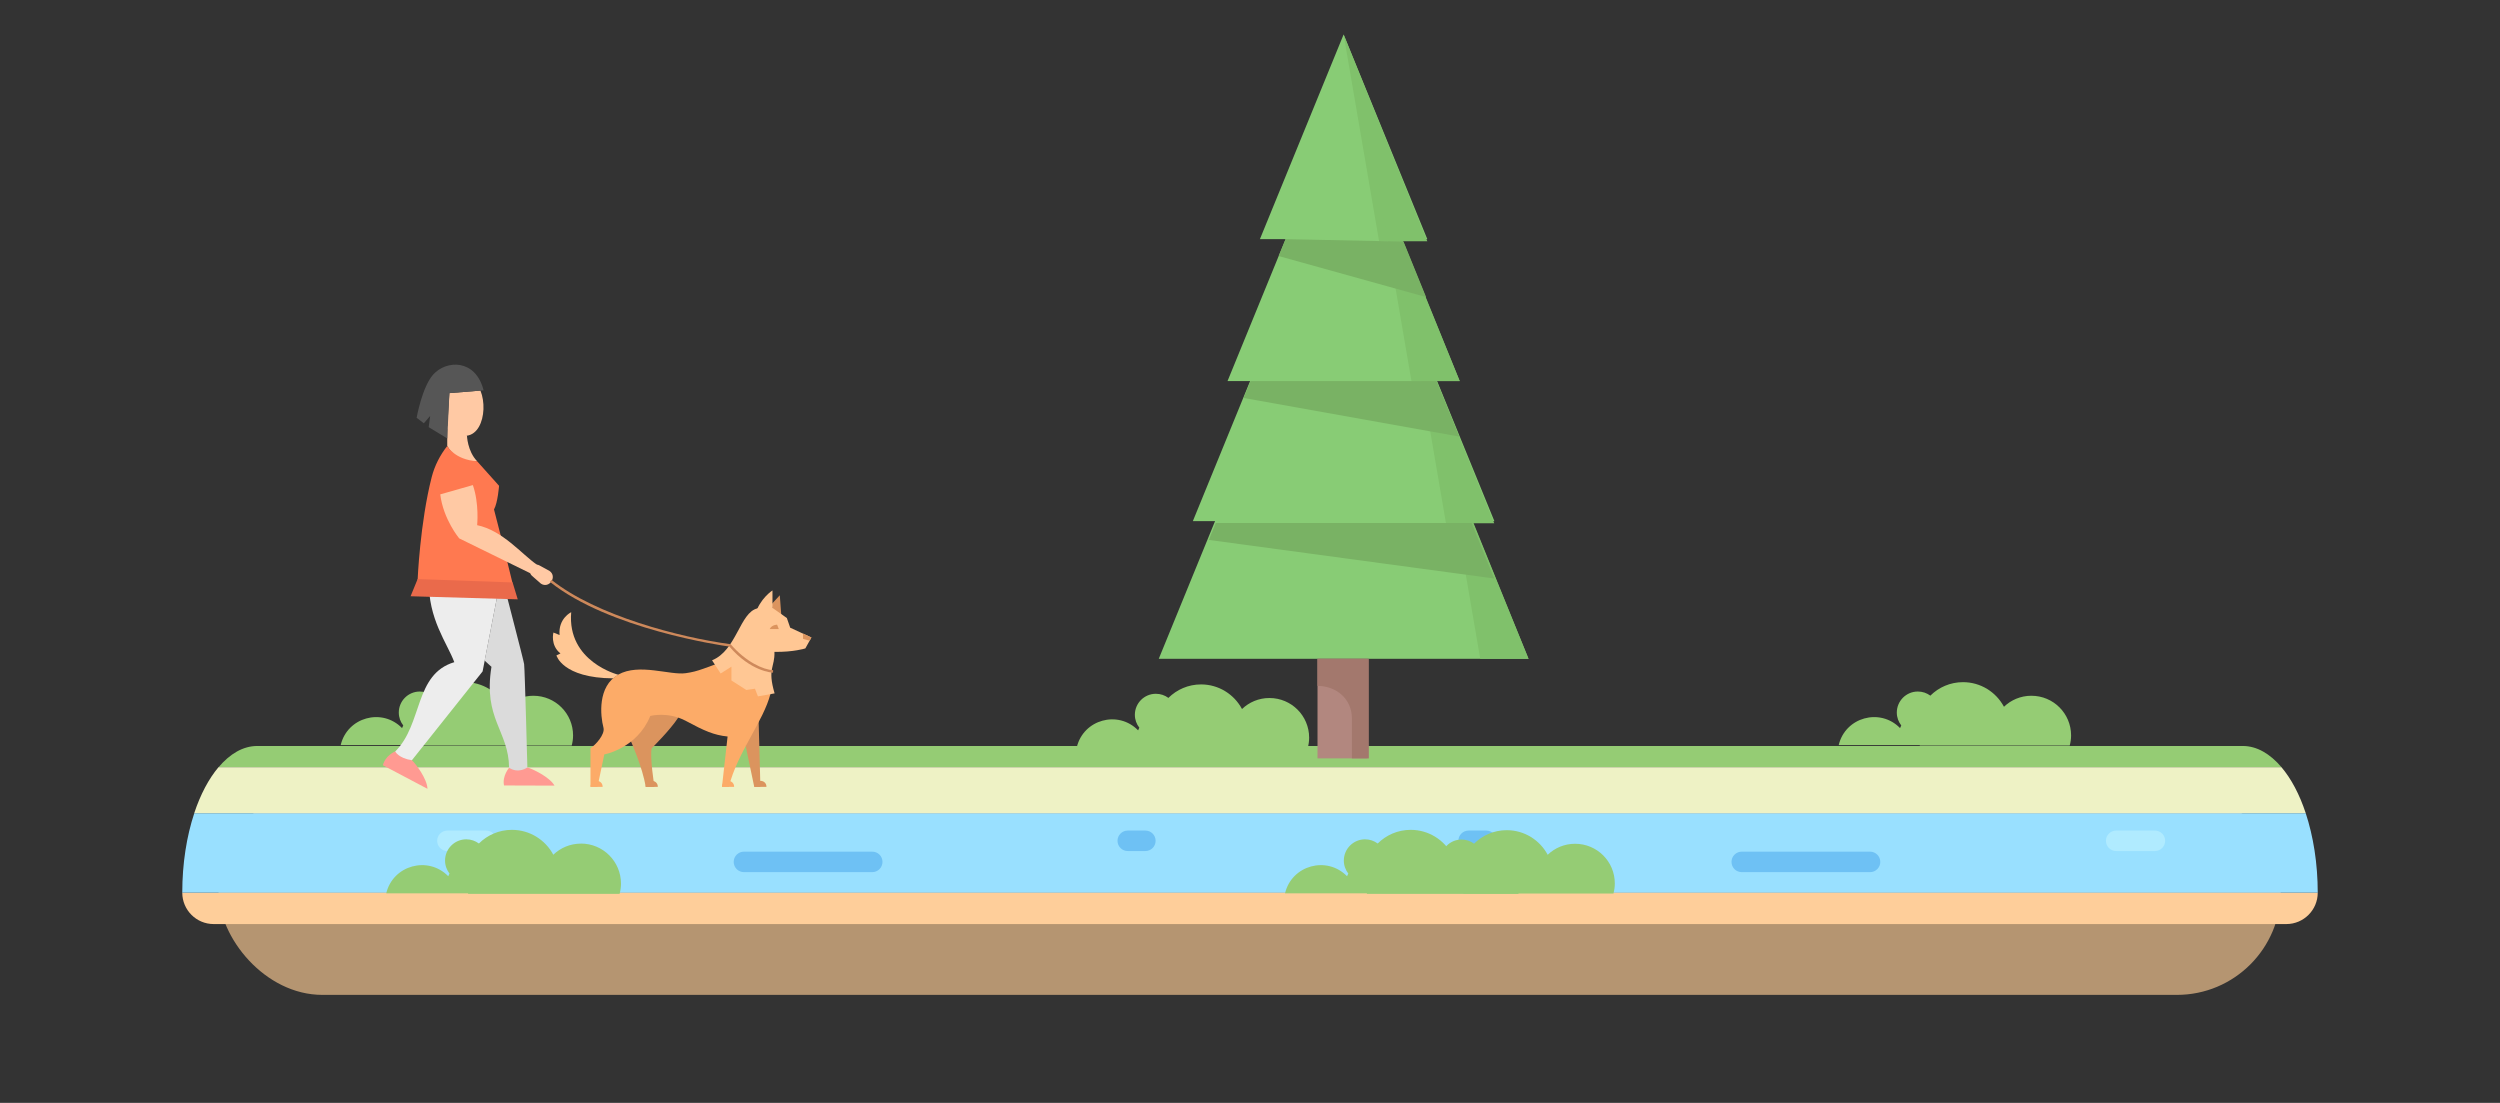 <?xml version="1.0" encoding="UTF-8"?>
<svg id="Layer_1" data-name="Layer 1" xmlns="http://www.w3.org/2000/svg" viewBox="0 0 454 200.28">
  <rect x="0" y="0" width="454" height="200.28" fill="#333333" stroke="none"/>
  <defs>
    <style>
      .cls-1 {
        fill: #b0ebff;
      }

      .cls-2 {
        fill: #dbdbdb;
      }

      .cls-3 {
        fill: #95cc74;
      }

      .cls-4 {
        fill: #565656;
      }

      .cls-5 {
        fill: #ff9a92;
      }

      .cls-6 {
        fill: #6ec1f4;
      }

      .cls-7 {
        fill: #ce895b;
      }

      .cls-8 {
        fill: #88cc75;
      }

      .cls-9 {
        fill: #ffc9a4;
      }

      .cls-10 {
        fill: #ea6a4b;
      }

      .cls-11 {
        fill: #ff7950;
      }

      .cls-12 {
        fill: #db945e;
      }

      .cls-13 {
        fill: #80c16b;
      }

      .cls-14 {
        fill: #99e0ff;
      }

      .cls-15 {
        fill: #ffc794;
      }

      .cls-16 {
        fill: #fcab68;
      }

      .cls-17 {
        fill: #79b264;
      }

      .cls-18 {
        fill: #b59571;
      }

      .cls-19 {
        fill: #b2877f;
      }

      .cls-20 {
        fill: #eef2c5;
      }

      .cls-21 {
        fill: #fece9a;
      }

      .cls-22 {
        fill: #a3786d;
      }

      .cls-23 {
        fill: #ededed;
      }
    </style>
  </defs>
  <path class="cls-3" d="m96.85,126.35c-1.93,0-3.68.76-4.97,2-1.42-2.66-4.22-4.47-7.44-4.47-2.32,0-4.41.94-5.93,2.45-.63-.47-1.42-.75-2.27-.75-2.11,0-3.82,1.71-3.82,3.82,0,.88.3,1.69.81,2.34-.08.16-.16.31-.22.48-3.62-3.72-9.94-1.98-11.14,3.08h14.7s.02.06.03.09h27.22c.16-.59.25-1.2.25-1.84,0-3.98-3.22-7.2-7.2-7.2Z"/>
  <path class="cls-3" d="m368.89,126.35c-1.93,0-3.68.76-4.97,2-1.42-2.66-4.22-4.47-7.44-4.47-2.32,0-4.41.94-5.93,2.45-.63-.47-1.42-.75-2.27-.75-2.11,0-3.82,1.71-3.82,3.82,0,.88.3,1.69.81,2.34-.08.16-.16.31-.22.48-3.62-3.72-9.94-1.98-11.14,3.08h14.7s.02.06.03.09h27.22c.16-.59.25-1.2.25-1.84,0-3.98-3.22-7.2-7.2-7.2Z"/>
  <rect class="cls-18" x="39.68" y="142.96" width="374.5" height="37.71" rx="18.86" ry="18.86"/>
  <path class="cls-21" d="m33.09,162.11h387.81c0,3.15-2.56,5.7-5.7,5.7H38.8c-3.15,0-5.7-2.56-5.7-5.7h0Z"/>
  <g>
    <path class="cls-3" d="m407.28,135.47H46.72c-2.58,0-4.98,1.43-7.03,3.86h374.63c-2.06-2.43-4.46-3.86-7.03-3.86Z"/>
    <path class="cls-14" d="m33.09,162.11h0s387.81,0,387.81,0h0c0-5.32-.81-10.27-2.18-14.43H35.28c-1.38,4.16-2.18,9.11-2.18,14.43Z"/>
    <path class="cls-20" d="m414.32,139.32H39.68c-1.77,2.1-3.28,4.95-4.41,8.35h383.45c-1.12-3.4-2.63-6.25-4.41-8.35Z"/>
  </g>
  <g>
    <path class="cls-5" d="m95.77,139.37c-1.85.28-3.32.06-3.32.06,0,0-1.28,1.5-.92,3.21l9.17.03c-.9-1.59-4.01-3.04-4.92-3.3Z"/>
    <path class="cls-9" d="m84.8,79.09s.07,2.82,1.84,4.66c0,0-3.25,1.13-5.42-2.77v-3.65l3.58,1.75Z"/>
    <path class="cls-11" d="m89.71,92.52c.69-1.23.92-4.3.92-4.3l-3.99-4.46c-4.1-.26-5.42-2.77-5.42-2.77-1.32,1.68-2.29,3.59-2.82,5.64-2.13,8.31-2.56,18.71-2.56,18.71l17.25.61c-1.38-5.76-3.38-13.44-3.38-13.44Z"/>
    <path class="cls-9" d="m86.65,95.38s.4-3.92-.78-7.29l-5.92,1.69c.56,4.55,3.44,7.99,3.44,7.99l12.92,6.34,1.18-1.57c-2.77-1.92-6.19-6.2-10.85-7.17Z"/>
    <path class="cls-5" d="m74.8,138.05c-1.77-.61-2.81-1.39-3.03-1.6,0,0-1.78.72-2.24,2.52l8.1,4.28c-.06-1.83-2.14-4.55-2.83-5.2Z"/>
    <path class="cls-9" d="m81.61,71.39l-.4,6.44c5.67,4.27,7.68-2.82,6.04-6.9l-5.64.46Z"/>
    <path class="cls-9" d="m98.21,105.97l-1.58-1.38c-1.04-.91.11-2.57,1.33-1.91l1.8.98c1.53,1.02-.01,3.34-1.55,2.32Z"/>
    <path class="cls-2" d="m88.02,119.98l1.23,1.11c-1.54,9.49,3.13,11.59,3.2,18.33,1.73,1.16,3.32-.06,3.32-.06,0,0-.46-17.76-.59-18.76-.1-.76-3.58-13.99-3.74-14.71l-.68-.02-2.75,14.1Z"/>
    <path class="cls-23" d="m77.89,105.42c-.16,6.99,3.33,11.37,4.61,14.83-7.3,2.18-5.7,11.26-10.73,16.21,0,0,.55,1.21,3.03,1.6l12.84-16.13,3.12-16.04-12.88-.46Z"/>
    <path class="cls-4" d="m87.81,70.89l-6.2.5-.39,8.23-3.37-2.05.27-2.04-1.15,1.34-1.31-1s.99-5.58,3-7.84c2.37-2.67,7.69-2.89,9.16,2.84Z"/>
    <polygon class="cls-10" points="75.84 105.16 74.56 108.28 94.02 108.84 93.09 105.77 75.84 105.16"/>
    <g>
      <path class="cls-12" d="m123.18,130.3c-1.48,2.29-4.83,5.58-4.83,5.58-.38,1.53.5,7.01.5,7.01h-1.6c-.51-3.45-2.74-8.43-2.74-8.43l2.29-6.08h6.77l-.39,1.92Z"/>
      <polygon class="cls-12" points="135.38 135.3 136.97 142.89 138.09 142.89 137.75 130.3 135.38 135.3"/>
      <polygon class="cls-12" points="141.89 111.8 141.61 108.1 140.13 109.71 140.32 110.86 141.89 111.8"/>
      <path class="cls-15" d="m112.28,122.53s-9.32-2.33-8.55-11.36c0,0-2.39,1.15-2.11,4.15l-1.12-.45s-.61,2.3,1.28,3.8l-.73.35s1.07,4.1,10.3,4.17l.93-.66Z"/>
      <path class="cls-16" d="m139.92,125.99c-1.28,5.01-5.98,10.6-7.56,16.89h-1.25l1.02-9.13c-2.49-.26-4.21-1.02-7.53-2.81-3.32-1.79-6.51-.92-6.51-.92-2.39,5.9-8.35,6.98-8.35,6.98l-1.23,5.87h-1.28v-7.02c.89-.51,2.68-2.49,2.36-3.7-.58-2.22-1.09-7.51,2.68-9.64,3.77-2.13,9.4.15,12.25-.26,2.43-.35,2.88-.75,10.02-3.27l4.15,1.91,1.22,5.07Z"/>
      <path class="cls-15" d="m132.83,123.56v-2.5l-1.96,1.25-1.56-2.4c4.48-1.81,5.04-8.72,8.25-9.43,2.14-.48,2.85,0,2.85,0l2.48,1.75.61,1.76,3.85,1.78-1.1,1.98s-2.14.69-5.61.63c.09,2.87-1.32,2.95.03,7.54l-3.03.54-.54-1.39-1.57.23-2.71-1.73Z"/>
      <path class="cls-15" d="m140.28,111.86v-4.64s-2.3,1.46-3.16,4.42l3.16.23Z"/>
      <path class="cls-16" d="m107.24,142.89h2.2c0-1.45-2.2-1.46-2.2,0Z"/>
      <path class="cls-12" d="m117.26,142.89h2.2c0-1.45-2.2-1.46-2.2,0Z"/>
      <path class="cls-16" d="m131.12,142.89h2.2c0-1.45-2.2-1.46-2.2,0Z"/>
      <path class="cls-12" d="m136.99,142.89h2.2c0-1.45-2.2-1.46-2.2,0Z"/>
      <path class="cls-12" d="m141.12,113.44l.31.8h-1.66c.39-.8,1.35-.8,1.35-.8Z"/>
      <polygon class="cls-12" points="145.83 116.02 146.91 116.32 147.06 116.31 147.36 115.77 145.83 115.06 145.83 116.02"/>
    </g>
    <path class="cls-7" d="m140.39,122.16c-.16,0-4.04-.2-7.93-4.74-1.52-.21-21.88-3.19-32.6-11.76l.29-.36c8.11,6.49,23.32,10.46,32.54,11.69,2.75,3.22,5.97,4.65,7.71,4.71l-.02.46Z"/>
  </g>
  <path class="cls-1" d="m88.28,154.55h-7.03c-1.03,0-1.86-.83-1.86-1.86s.83-1.86,1.86-1.86h7.03c1.03,0,1.86.83,1.86,1.86h0c0,1.03-.83,1.86-1.86,1.86Z"/>
  <path class="cls-6" d="m135.1,158.38h23.3c1.03,0,1.86-.83,1.86-1.86h0c0-1.03-.83-1.86-1.86-1.86h-23.3c-1.03,0-1.86.83-1.86,1.86h0c0,1.03.83,1.86,1.86,1.86Z"/>
  <path class="cls-6" d="m204.8,154.55h3.2c1.03,0,1.86-.83,1.86-1.86s-.83-1.86-1.86-1.86h-3.2c-1.03,0-1.86.83-1.86,1.86h0c0,1.03.83,1.86,1.86,1.86Z"/>
  <path class="cls-1" d="m384.3,154.55h7.03c1.03,0,1.86-.83,1.86-1.86s-.83-1.86-1.86-1.86h-7.03c-1.03,0-1.86.83-1.86,1.86h0c0,1.03.83,1.86,1.86,1.86Z"/>
  <path class="cls-6" d="m339.6,158.38h-23.3c-1.03,0-1.86-.83-1.86-1.86h0c0-1.03.83-1.86,1.86-1.86h23.3c1.03,0,1.86.83,1.86,1.86h0c0,1.03-.83,1.86-1.86,1.86Z"/>
  <path class="cls-6" d="m269.9,154.55h-3.2c-1.03,0-1.86-.83-1.86-1.86s.83-1.86,1.86-1.86h3.2c1.03,0,1.86.83,1.86,1.86h0c0,1.03-.83,1.86-1.86,1.86Z"/>
  <path class="cls-3" d="m268.72,153.2c-1.95,0-3.72.77-5.02,2.02-1.43-2.69-4.26-4.52-7.52-4.52-2.34,0-4.45.95-5.99,2.48-.64-.47-1.43-.76-2.29-.76-2.13,0-3.86,1.73-3.86,3.86,0,.89.31,1.71.81,2.36-.08.16-.16.32-.23.48-3.66-3.75-10.04-2-11.26,3.11h14.85s.02.06.03.09h27.5c.16-.59.25-1.21.25-1.86,0-4.02-3.26-7.27-7.27-7.27Z"/>
  <path class="cls-3" d="m105.5,153.2c-1.95,0-3.72.77-5.02,2.02-1.43-2.69-4.26-4.52-7.52-4.52-2.34,0-4.45.95-5.99,2.48-.64-.47-1.43-.76-2.29-.76-2.13,0-3.86,1.73-3.86,3.86,0,.89.31,1.71.81,2.36-.08.16-.16.32-.23.48-3.66-3.75-10.04-2-11.26,3.11h14.85s.02.06.03.09h27.5c.16-.59.25-1.21.25-1.86,0-4.02-3.26-7.27-7.27-7.27Z"/>
  <path class="cls-3" d="m286.03,153.23c-1.93,0-3.68.76-4.97,2-1.42-2.66-4.22-4.47-7.44-4.47-2.32,0-4.41.94-5.93,2.45-.63-.47-1.42-.75-2.27-.75-2.11,0-3.82,1.71-3.82,3.82,0,.88.3,1.69.81,2.34-.08.16-.16.31-.22.48-3.62-3.72-9.94-1.98-11.14,3.08h14.7s.02.06.03.09h27.22c.16-.59.25-1.2.25-1.84,0-3.98-3.22-7.2-7.2-7.2Z"/>
  <path class="cls-3" d="m230.52,126.76c-1.93,0-3.68.76-4.97,2-1.42-2.66-4.22-4.47-7.44-4.47-2.32,0-4.41.94-5.93,2.45-.63-.47-1.42-.75-2.27-.75-2.11,0-3.82,1.71-3.82,3.82,0,.88.3,1.69.81,2.34-.08.16-.16.31-.22.48-3.62-3.72-9.94-1.98-11.14,3.08h14.7s.02.06.03.09h27.22c.16-.59.25-1.2.25-1.84,0-3.98-3.22-7.2-7.2-7.2Z"/>
  <g>
    <polygon class="cls-8" points="244 6.26 228.8 43.43 259.2 43.43 244 6.26"/>
    <polygon class="cls-8" points="244 17.66 222.92 69.2 265.08 69.2 244 17.66"/>
    <polygon class="cls-8" points="244 27.68 216.62 94.64 271.38 94.64 244 27.68"/>
    <polygon class="cls-8" points="244 37.54 210.43 119.64 277.58 119.64 244 37.54"/>
    <polygon class="cls-13" points="244 6.26 250.44 43.81 259.2 43.81 244 6.26"/>
    <polygon class="cls-13" points="249.88 31.65 256.32 69.2 265.08 69.2 249.88 31.65"/>
    <polygon class="cls-13" points="256.15 57.47 262.59 95.02 271.35 95.02 256.15 57.47"/>
    <polygon class="cls-13" points="262.37 82.09 268.81 119.64 277.58 119.64 262.37 82.09"/>
    <polygon class="cls-17" points="233.46 43.43 254.88 43.87 258.98 53.95 232.21 46.5 233.46 43.43"/>
    <polygon class="cls-17" points="227.1 69.2 260.88 69.2 264.99 79.28 225.84 72.27 227.1 69.2"/>
    <polygon class="cls-17" points="220.78 94.98 267.25 94.98 271.35 105.06 219.52 98.05 220.78 94.98"/>
    <rect class="cls-19" x="239.26" y="119.64" width="9.07" height="18.08"/>
    <path class="cls-22" d="m239.26,119.64s0,4.93,0,4.92c3.45,0,6.24,2.41,6.24,5.86v7.3h3.08v-18.08h-9.32Z"/>
  </g>
</svg>